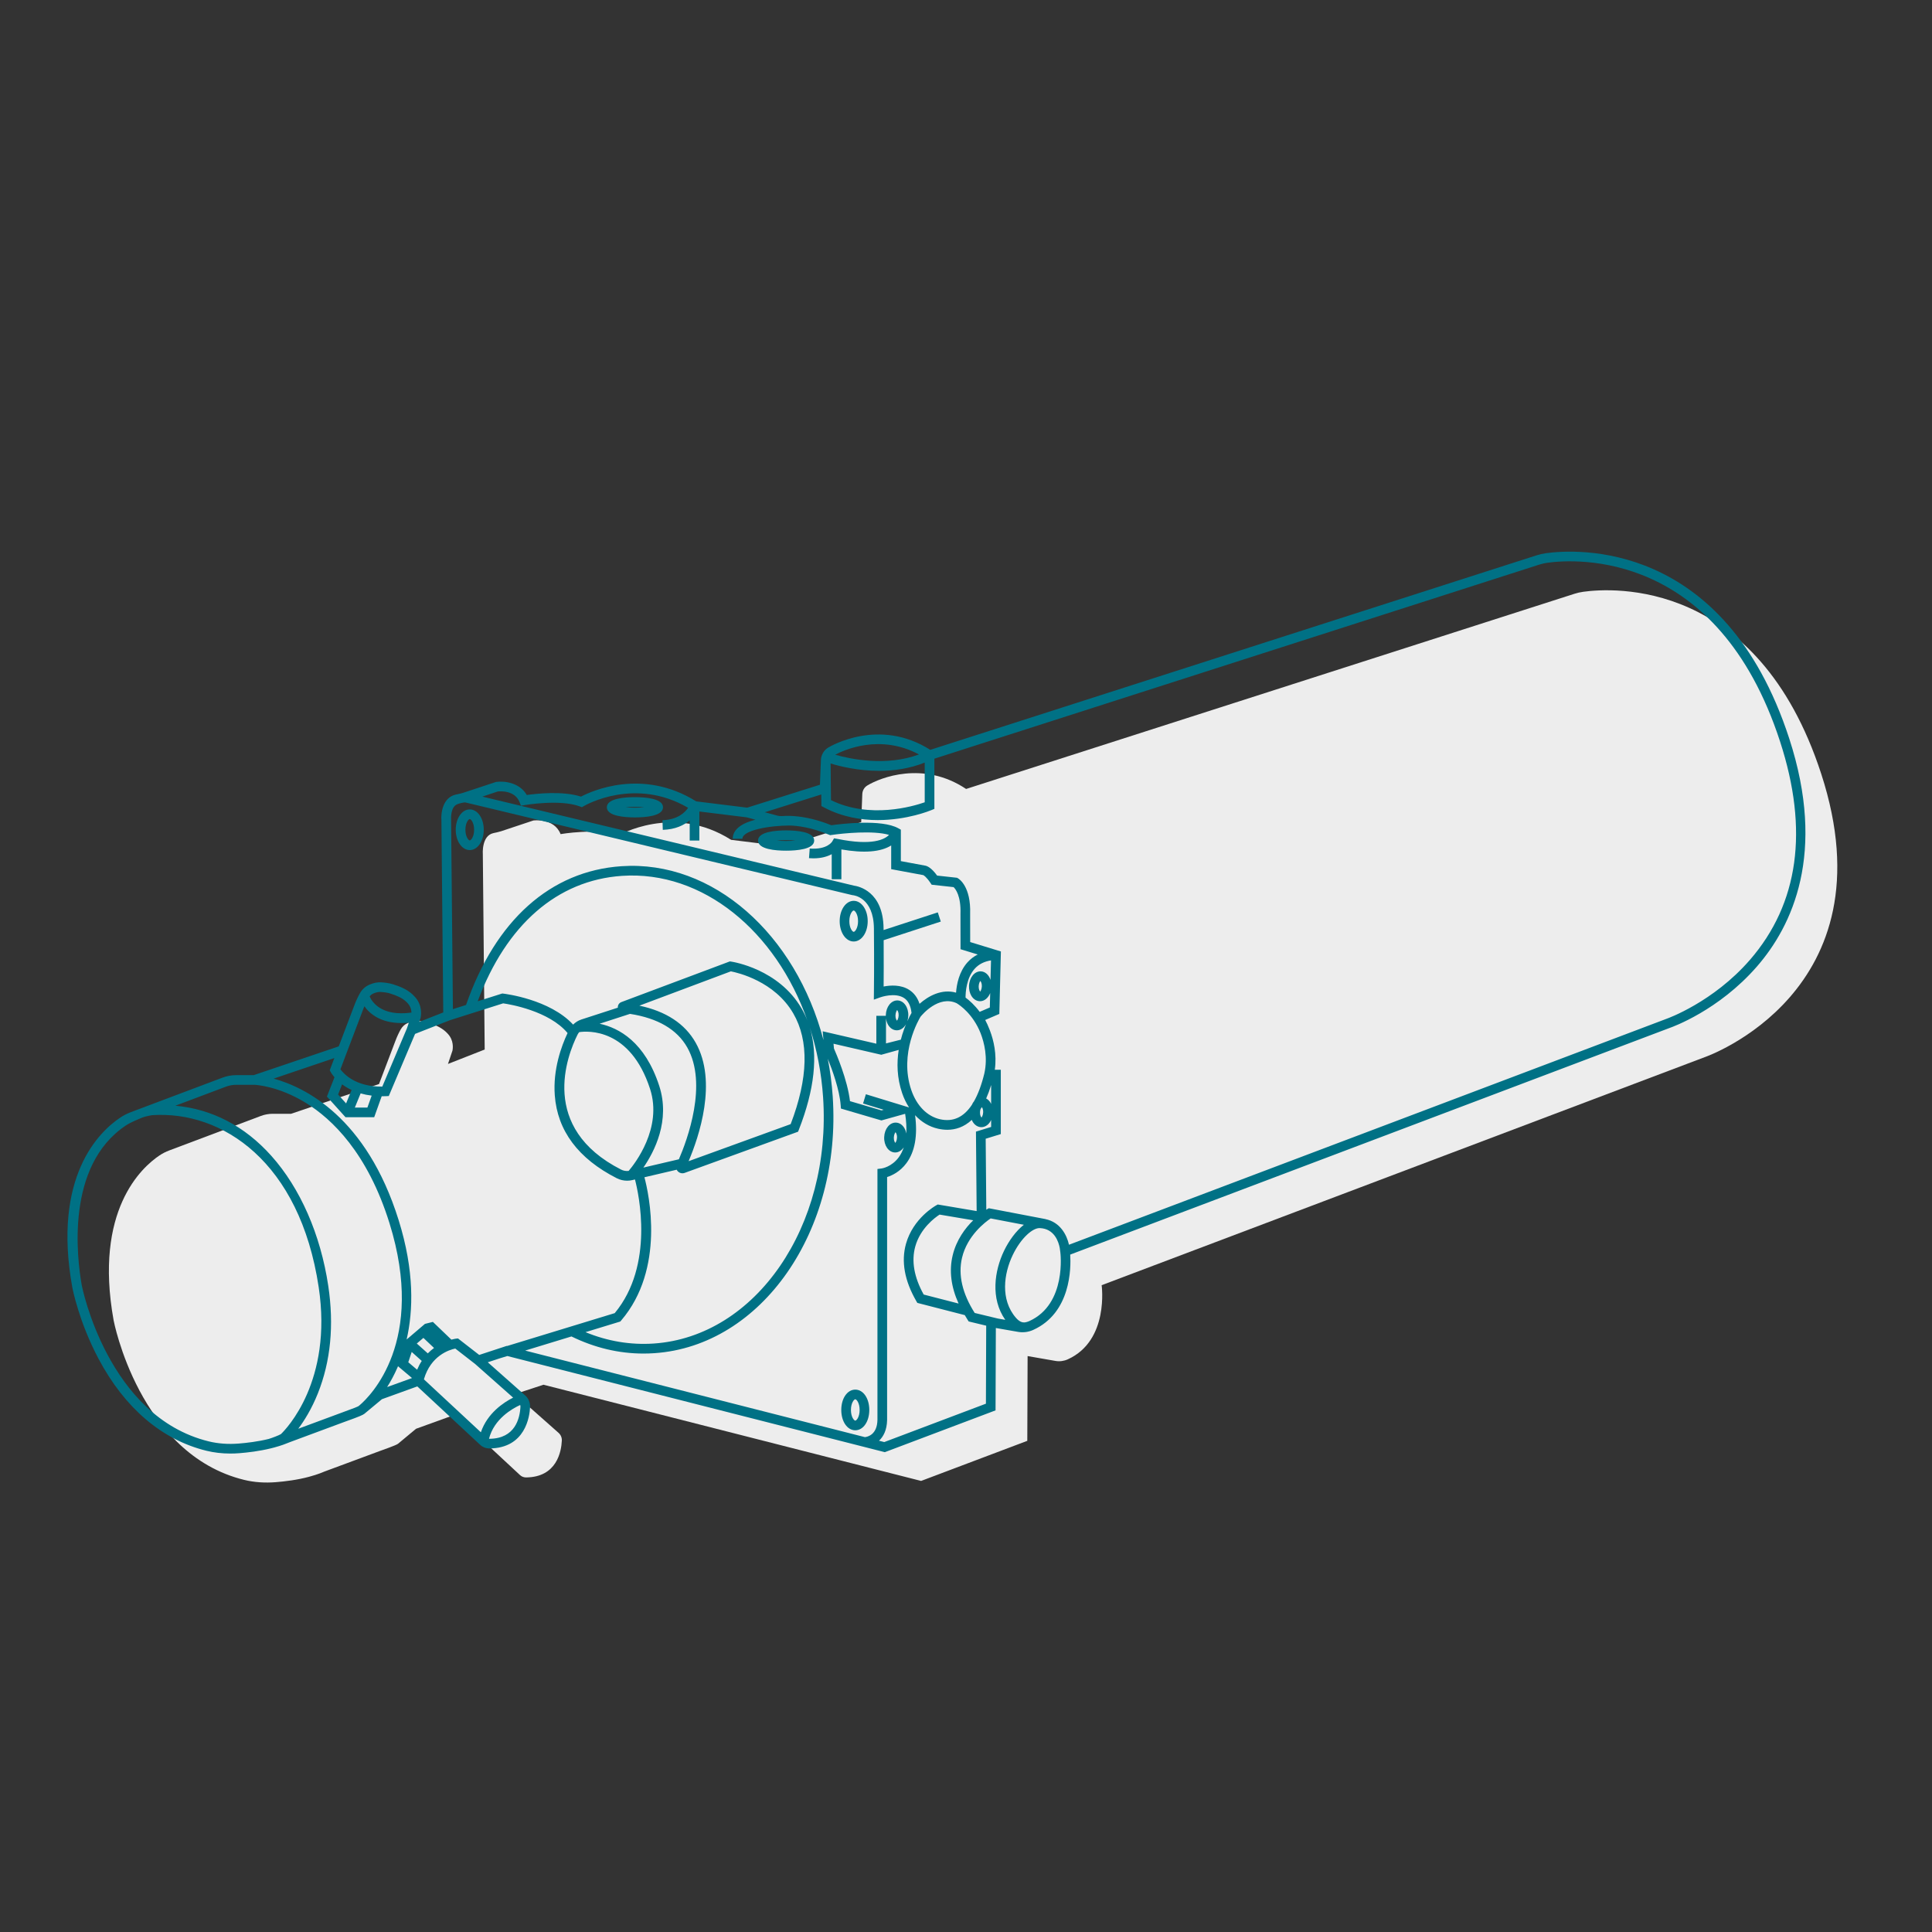 <?xml version="1.0" encoding="UTF-8"?>
<svg xmlns="http://www.w3.org/2000/svg" width="400" height="400" viewBox="0 0 400 400">
  <rect x="0" y="0" width="400" height="400" fill="#333333" stroke="none"/>
  <defs>
    <style>
      .uuid-861439ac-345b-40d0-bbb0-3a086f393040 {
        fill: #007185;
      }

      .uuid-8d4d6d8f-766d-4e34-ba29-a0c9df49bec4 {
        fill: #ededed;
      }
    </style>
  </defs>
  <g id="uuid-dcc4972d-9b74-44ea-a5d5-8691a1e7877a" data-name="Filling 1">
    <path class="uuid-8d4d6d8f-766d-4e34-ba29-a0c9df49bec4" d="m94.205,292.894l-8.067,2.918-3.732,3.103c-.37.314-3.33,1.337-3.785,1.506l-11.415,4.234c-.467.173-1.183.542-3.172,1.083-2.424.66-5.009.979-6.963,1.132-2.185.172-4.391.045-6.52-.475-21.794-5.332-27.032-33.057-27.032-33.057-4.091-22.741,5.818-31.653,9.501-34.117.634-.424,1.312-.769,2.026-1.037l18.949-7.135c.793-.299,1.634-.452,2.481-.452h3.786l18.211-6.161,3.333-8.778c.41-1.117.842-1.976,1.162-2.541.341-.604.872-1.072,1.51-1.345.535-.229,1.226-.433,1.935-.395.675.036,1.505.136,2.187.35,1.36.427,2.647.929,3.678,1.871.323.295.624.623.854.975.921,1.409.542,2.953.542,2.953l-.927,2.752,7.602-2.984-.385-40.397s-.32-3.86,2.191-4.411c.553-.121,1.109-.225,1.646-.404l6.613-2.204s4.285-.62,5.648,2.816c0,0,7.525-1.309,11.888.327,0,0,11.471-6.741,23.413.858l10.992,1.357,15.946-5.021.228-5.816c.028-.723.41-1.39,1.028-1.766,2.668-1.622,11.594-5.202,20.464.712l125.953-40.41c.591-.188,1.192-.326,1.806-.411,6.043-.841,36.082-2.84,49.279,37.681,14.711,45.17-24.035,58.638-24.035,58.638l-124.942,47.242s1.607,11.443-7,15.347c-.8.363-1.692.485-2.558.334l-5.772-1.006-.064,17.55-21.986,8.301-78.184-19.917-5.929,1.945,9.048,8.014c.458.405.711.992.682,1.603-.105,2.26-1.03,7.564-7.389,7.63-.466.005-.921-.16-1.263-.478l-13.463-12.515Z"></path>
  </g>
  <g id="uuid-97fd4542-6f90-4cd0-ac7d-7018f6214976" data-name="Lines 1">
    <g>
      <path class="uuid-861439ac-345b-40d0-bbb0-3a086f393040" d="m370.441,152.896c-13.455-41.31-44.313-39.202-50.367-38.362-.658.092-1.321.243-1.974.45l-125.5,40.264c-10.582-6.731-20.7-.731-21.131-.469-.902.549-1.466,1.514-1.508,2.582l-.201,5.112-15.066,4.745-10.555-1.303c-11.105-6.935-21.623-2.15-23.849-.983-3.78-1.217-9.236-.618-11.222-.337-1.523-2.626-4.752-2.937-6.367-2.705l-6.786,2.245c-.38.127-.786.213-1.216.305l-.329.071c-2.656.584-3.118,3.713-2.976,5.397l.378,39.708-4.965,1.949.268-.799c.021-.08.47-1.986-.676-3.739-.256-.39-.598-.782-1.017-1.166-1.193-1.09-2.653-1.647-4.053-2.087-.842-.264-1.788-.36-2.435-.395-.74-.042-1.551.119-2.38.474-.851.363-1.537.976-1.988,1.772-.315.56-.785,1.481-1.225,2.678l-3.166,8.337-17.608,5.957h-3.621c-.972,0-1.925.174-2.833.516l-18.949,7.135c-.792.298-1.543.683-2.229,1.142-4.36,2.917-14.057,12.179-9.928,35.133.055.289,1.384,7.168,5.442,14.812,5.416,10.2,13.139,16.781,22.335,19.03,1.566.384,3.225.576,4.949.576.62,0,1.25-.025,1.886-.075,1.679-.132,4.099-.412,6.461-.991l.001.003c.002-.001.029-.009.066-.02.207-.051.415-.101.62-.157,1.63-.444,2.457-.785,2.951-.988.117-.048.216-.089.306-.122l11.415-4.235.38-.136c2.666-.953,3.359-1.271,3.664-1.514l.001.001c.025-.019.142-.112.32-.265l3.308-2.751,7.328-2.651,13.016,12.099c.518.481,1.199.746,1.924.746h.031c7.404-.077,8.284-6.589,8.377-8.584.042-.914-.329-1.788-1.019-2.398l-7.743-6.858,2.547-.836,1.508-.46,77.844,19.83.306.078,22.925-8.655.062-17.055,4.604.803c1.059.183,2.147.043,3.143-.409,7.797-3.536,7.829-12.8,7.65-15.591l124.207-46.964c.406-.141,10.029-3.559,17.961-12.668,7.33-8.418,14.441-23.445,6.697-47.224Zm-188.408,6.699c2.98,0,6.25-.436,9.42-1.712v8.221c-2.397.839-11.365,3.497-19.406-.444l-.079-7.588c1.863.57,5.639,1.523,10.065,1.523Zm8.231-3.395c-6.819,2.539-14.259.937-17.346.058,1.814-.968,9.281-4.383,17.346-.058Zm-87.198,7.659c.519-.052,3.526-.247,4.499,2.203l.3.756.801-.139c.072-.013,7.304-1.245,11.366.278l.445.166.411-.24c.439-.255,10.616-6.039,21.579.364-.629.933-2.136,2.465-5.307,2.566l.062,1.999c2.649-.084,4.417-.986,5.572-1.97v4.183h2v-6.014l9.8,1.21,1.804.488c-2.514.65-4.694,1.827-4.694,3.955h2c0-1.79,5.685-2.746,9.797-2.75,1.713.044,4.513.406,8.119,1.895l.256.105.274-.041c2.41-.36,8.735-.972,11.917-.019-.901.931-3.483,2.301-10.668.832l-.72-.124-.359.627c-.04.073-1.038,1.769-4.675,1.49l-.15,1.994c.318.024.622.036.912.036,1.696-0,2.917-.389,3.792-.862v5.189h2v-6.172c4.675.813,8.141.539,10.312-.823v4.909l6.615,1.228.026.004c.105.05.627.344,1.48,1.605l.259.384,4.542.498c.395.374,1.551,1.8,1.423,5.553l.012,7.302,3.567,1.093c-.795.402-1.504.931-2.109,1.603-1.779,1.973-2.266,4.63-2.385,6.297-2.943-.836-5.731.683-7.561,2.313-.41-1.268-1.123-2.234-2.133-2.885-1.739-1.123-3.92-.969-5.302-.699.016-1.803.034-5.323.007-9.591l11.829-3.855-.619-1.901-11.226,3.658c-.001-.125-.002-.244-.003-.369-.078-7.703-5.273-8.714-6.125-8.827l-76.939-18.432,3.197-1.066Zm102.009,39.01c-.342-1.016-1.085-1.725-2.002-1.76-1.288-.05-2.38,1.266-2.447,2.999-.029.746.137,1.469.467,2.036.407.701,1.042,1.118,1.74,1.145.024.001.049.002.073.002.916,0,1.704-.681,2.101-1.694l-.075,2.993-2.098.901c-1.056-1.417-2.142-2.373-2.926-2.951-.003-1.065.155-4.05,1.911-5.991.84-.929,1.975-1.491,3.359-1.711l-.102,4.034Zm-1.793,1.343c-.026.655-.305,1.036-.327,1.087-.108-.057-.356-.458-.331-1.113.025-.656.305-1.037.327-1.088.107.057.355.459.331,1.114Zm1.923,24.364c-.039-.084-.074-.171-.119-.249-.236-.406-.554-.703-.911-.898.367-.828.712-1.752,1.03-2.784v3.931Zm-1.65,1.708v.001c-.025.655-.304,1.036-.326,1.088-.108-.057-.356-.458-.331-1.114.01-.265.065-.472.124-.644.083-.132.168-.255.25-.394.12.12.306.485.284,1.064Zm.243-8.039c-.582,2.38-1.307,4.313-2.167,5.815-.035.045-.075.08-.109.129-.111.161-.204.34-.287.527-1.712,2.601-3.917,3.615-6.591,3.018-2.684-.598-4.859-2.801-5.969-6.046-2.613-7.637,1.651-14.764,1.907-15.181.328-.41,3.754-4.518,7.468-2.808.694.415,3.375,2.231,4.965,6.194.789,2.036,1.514,5.056.783,8.352Zm-20.845,7.524l-.451.127-6.521-1.915c-.523-4.443-2.869-9.882-3.317-10.893l-.093-.997,9.89,2.286,3.606-1.005c-.412,2.647-.385,5.742.717,8.963.372,1.088.858,2.068,1.426,2.95l-8.938-2.733-.584,1.912,4.266,1.305Zm.913-17.601c.407.701,1.042,1.118,1.74,1.145.024.001.049.002.073.002.782,0,1.473-.495,1.906-1.27-.524,1.246-1.072,2.869-1.418,4.75l.34-1.543-3.071.777v-5.198c.062.49.205.951.43,1.338Zm1.531-1.958c.025-.656.304-1.037.326-1.089.108.057.356.458.332,1.113-.025.656-.305,1.037-.327,1.089-.108-.057-.356-.458-.331-1.113Zm-90.595-43.748l.233-.086c.395-.106.649-.168,1.111-.244.067-.011.141-.009.206.006l80.042,19.175.161.025c.176.014,4.312.428,4.378,6.865.076,7.418.001,13.265,0,13.323l-.017,1.443,1.358-.49c.029-.011,3.021-1.069,4.894.144.877.568,1.389,1.62,1.553,3.096-.195.335-.511.919-.872,1.714.114-.345.187-.721.203-1.122v-.001c.066-1.732-.904-3.129-2.208-3.179-.024-.001-.049-.002-.072-.002-1.272,0-2.308,1.301-2.374,3.001-.002.061.004.12.005.181h-1.968v5.774l-11.114-2.569.169,1.823c-5.746-21.857-22.819-37.294-41.842-36-14.669.993-26.068,11.196-32.158,28.728l-2.722.863-.375-39.118c.005-.118-.226-2.852,1.408-3.352Zm38.618,77.278l6.686-1.564c.055.112.124.218.211.314.256.279.608.429.972.429.151,0,.305-.026.453-.08l23.492-8.531.165-.422c3.242-8.299,3.998-15.372,2.275-21.105,1.448,4.501,2.393,9.327,2.735,14.373,1.808,26.697-13.924,49.581-35.067,51.012-4.816.324-9.555-.477-14.123-2.357l7.202-2.2.19-.221c9.161-10.715,5.729-26.201,4.81-29.648Zm7.137-3.723l-7.352,1.72c2.278-3.298,5.611-9.745,3.285-16.908-2.96-9.114-8.366-12.026-12.345-12.876l6.287-2.04c5.744.89,9.744,3.214,11.859,6.955,4.28,7.576.013,19.103-1.735,23.149Zm3.476-24.132c-2.222-3.933-6.138-6.506-11.664-7.674l18.945-7.104c1.449.28,9.06,2.042,12.926,8.709,3.288,5.672,3.106,13.383-.541,22.922l-21.131,7.674c2.141-5.039,6.023-16.457,1.465-24.526Zm21.925-7.092c-4.76-8.187-14.194-9.649-14.594-9.707l-.255-.037-22.458,8.42c-.483.18-.774.652-.738,1.159l-7.549,2.449c-.658.213-1.229.584-1.707,1.056-4.823-5.231-14.043-6.368-14.456-6.416l-.214-.025-5.086,1.613c5.919-15.85,16.464-25.061,29.882-25.969,16.733-1.13,31.866,11.462,38.381,29.957-.341-.867-.743-1.701-1.208-2.5Zm-46.371,5.392c.091-.183.209-.344.339-.494,1.727-.252,10.56-.874,14.663,11.757,2.637,8.12-3.21,15.545-4.433,16.977-.529.064-1.073-.025-1.561-.273-17.017-8.661-11.197-23.595-9.008-27.967Zm-42.283-8.494c.539-.229,1.049-.339,1.488-.316.751.04,1.44.149,1.941.306,1.364.429,2.448.874,3.303,1.655.296.271.528.535.692.785.352.539.442,1.113.455,1.525-6.211.848-8.158-2.201-8.657-3.354.214-.25.463-.467.777-.601Zm-2.125,3.311c.087-.236.174-.453.261-.663,1.118,1.56,3.362,3.471,7.693,3.471.478,0,.982-.024,1.512-.073l-.4,1.185-5.095,12.048c-5.509.056-7.942-2.6-8.669-3.583l1.361-3.596h-0s3.336-8.788,3.336-8.788Zm-4.353,15.497c.543.408,1.198.811,1.964,1.174l-1.133,2.78-1.656-1.841.826-2.113Zm3.836,1.878c.693.202,1.455.358,2.288.46l-.883,2.471h-2.6l1.195-2.93Zm-25.235,72.496c-2.189.174-4.28.021-6.204-.45-20.903-5.114-26.235-32.001-26.285-32.263-1.019-5.662-3.373-24.782,9.072-33.109.56-.374.929-.558,1.868-1l1.164-.498c.352-.165.717-.295,1.094-.389.527-.13,1.184-.27,1.405-.284,14.444-.936,30.531,9.623,34.441,35.619,2.928,19.465-6.737,29.375-7.811,30.407-.317.229-1.982.853-2.543,1.013-2.251.557-4.584.827-6.201.954Zm21.684-6.535l-9.361,3.469c1.254-1.674,2.779-4.107,4.069-7.341,2.646-6.63,3.366-14.121,2.142-22.265-1.602-10.641-5.79-20.198-11.795-26.911-5.515-6.165-12.302-9.685-19.86-10.361l10.477-3.945c.683-.257,1.398-.387,2.128-.387h3.771c.141.005,4.913.21,10.669,3.76,5.379,3.317,12.743,10.324,17.281,24.867,7.653,24.52-4.055,35.894-6.116,37.661l-.222.185c-.024.019-.05.04-.062.05h0c-.18.111-.871.413-3.121,1.218Zm16.549-15.341l2.203,2.087c-.436.319-.871.689-1.292,1.119l-2.28-2.039,1.368-1.167Zm-1.301,6.587l-1.828-1.541.709-2.136,2.08,1.861c-.356.539-.677,1.145-.962,1.816Zm-1.054,1.728l-5.154,1.864c.742-1.176,1.49-2.545,2.175-4.122.026-.06.051-.128.078-.189l2.902,2.446Zm16.049,12.574h-.01c-.034,0-.063-.013-.096-.017,1.046-4.119,4.864-6.258,6.448-6.979.03.104.063.208.058.319-.115,2.47-1.1,6.622-6.4,6.677Zm4.884-8.52c-1.979.997-5.329,3.213-6.679,7.173l-11.793-10.963c1.425-4.932,5.268-6.12,6.493-6.373l4.12,3.201,7.859,6.961Zm-7.022-8.842l-4.394-3.413-.399.042c-.016.002-.393.05-.971.205l-3.828-3.673-1.641.41-3.796,3.236c1.378-5.981,1.634-14.19-1.646-24.7-6.673-21.383-19.436-27.545-25.884-29.316l12.565-4.252-.954,2.523.22.403c.032.059.275.479.762,1.046l-1.563,4,3.847,4.274h5.942l1.549-4.338c.273-0.0.553-.006.839-.019l.631-.028,5.441-12.867,7.185-2.821,11.053-3.504c1.395.2,9.505,1.558,13.337,6.148-1.279,2.708-3.046,7.528-2.648,12.894.544,7.333,4.858,13.106,12.823,17.16.675.343,1.414.519,2.153.519.353,0,.707-.04,1.053-.121l.574-.134c.78,2.993,4.053,17.753-4.191,27.671l-22.28,6.805-.08-.02-5.7,1.871Zm19.098-3.826c4.798,2.345,9.797,3.541,14.904,3.541.751,0,1.504-.025,2.259-.077,22.244-1.506,38.81-25.346,36.929-53.142-.181-2.671-.529-5.282-1.024-7.821.88,2.17,2.431,6.376,2.672,9.625l.051.69,8.384,2.462,4.913-1.373c.23,1.489.31,2.848.238,4.071-.076-.401-.204-.779-.392-1.103-.407-.701-1.042-1.118-1.74-1.145-1.293-.06-2.38,1.267-2.447,3.001-.066,1.732.904,3.129,2.208,3.179.024.001.049.002.072.002.712,0,1.342-.417,1.778-1.074-.256.762-.591,1.452-1.025,2.047-1.477,2.024-3.476,2.325-3.553,2.336l-.875.11v51.949c-.059,3.078-2.047,3.507-2.598,3.567l-70.338-17.918,9.584-2.927Zm67.402-41.168c-.025.656-.304,1.037-.326,1.089-.108-.057-.356-.459-.332-1.113.025-.656.305-1.037.327-1.089.108.057.356.458.331,1.113Zm-2.639,63.035l-1.087-.277c.912-.852,1.635-2.206,1.675-4.292v-50.302c1.003-.316,2.675-1.085,4.008-2.885,1.75-2.364,2.34-5.704,1.786-9.916,1.32,1.412,2.933,2.39,4.75,2.795.616.137,1.265.221,1.932.221,1.66,0,3.426-.532,5.056-2.046.052.122.105.244.17.356.407.701,1.042,1.118,1.74,1.145.024.001.049.002.072.002.672,0,1.308-.364,1.752-1.008.105-.152.195-.32.274-.495v1.461l-3.144.967.144,16.449-8.05-1.362-.305.167c-.194.106-4.792,2.674-6.274,7.965-1.023,3.653-.305,7.649,2.137,11.877l.21.364,9.823,2.53c.196.327.378.653.594.982l.217.331,3.625.874-.058,16.152-21.048,7.946Zm25.055-25.306l-1.531-.267-4.801-1.158c-2.57-4.044-3.454-7.88-2.627-11.408,1.083-4.619,4.838-7.43,5.932-8.164l6.875,1.316c-1.644,1.281-3.113,3.33-4.106,5.393-1.974,4.102-2.849,9.87.259,14.288Zm-9.665-3.374l-7.226-1.862c-1.993-3.597-2.579-6.944-1.744-9.953,1.051-3.784,4.097-5.995,5.036-6.601l6.961,1.177c-1.633,1.605-3.491,4.036-4.263,7.299-.748,3.162-.329,6.493,1.236,9.939Zm14.635,3.637c-.302.137-.616.226-.934.272-.423.03-1.046-.055-1.823-.949-3.292-3.775-2.504-9.194-.669-13.006,1.717-3.566,4.169-5.657,5.624-5.573,3.012.131,3.878,2.843,4.123,4.165l-.006.002.109.79c.015.107,1.389,10.755-6.424,14.299Zm149.19-74.778c-7.577,8.738-17.069,12.122-17.189,12.164l-123.78,46.803c-.467-2.072-1.843-4.685-4.882-5.305l.002-.009-11.721-2.244-.323.187c-.021.012-.097.058-.196.12l-.128-14.697,3.13-.963v-13.321h-1.239c.44-3.21-.232-6.052-1.003-8.099l.003-.001c-.009-.022-.018-.042-.027-.064-.331-.87-.677-1.608-.962-2.14l2.922-1.252.325-12.934-6.357-1.947-.011-5.789c.195-5.7-2.258-7.26-2.538-7.419l-.179-.102-4.119-.451c-1.197-1.647-2.084-2.026-2.578-2.08l-4.93-.915v-6.509l-.512-.286c-3.498-1.957-11.995-.898-13.871-.634-3.767-1.518-6.749-1.891-8.612-1.937v-.005c-.028,0-.063 0-.094 0-.51-.01-.91.006-1.235.028-.105.004-.214.009-.326.015-.306.018-.611-.008-.911-.089l-2.601-.703,11.687-3.68.025,2.397.526.278c3.758,1.99,7.672,2.629,11.15,2.629,6.057,0,10.796-1.94,11.104-2.068l.613-.257v-10.389l125.256-40.186c.542-.172,1.094-.298,1.641-.374,5.771-.805,35.23-2.792,48.19,37.001,5.974,18.341,3.871,33.558-6.249,45.228Z"></path>
      <path class="uuid-861439ac-345b-40d0-bbb0-3a086f393040" d="m131.455,169.237c2.172,0,5.814-.273,5.814-2.098s-3.643-2.099-5.814-2.099-5.814.273-5.814,2.099,3.643,2.098,5.814,2.098Zm1.935-2.098c-1.102.118-2.769.118-3.871,0,1.102-.119,2.769-.119,3.871,0Z"></path>
      <path class="uuid-861439ac-345b-40d0-bbb0-3a086f393040" d="m162.756,176.124c2.172,0,5.814-.273,5.814-2.099s-3.643-2.099-5.814-2.099-5.814.273-5.814,2.099,3.643,2.099,5.814,2.099Zm1.938-2.099c-1.103.119-2.773.119-3.875,0,1.102-.119,2.772-.119,3.875,0Z"></path>
      <path class="uuid-861439ac-345b-40d0-bbb0-3a086f393040" d="m176.748,194.928c1.627,0,2.901-1.849,2.901-4.21s-1.274-4.21-2.901-4.21-2.901,1.85-2.901,4.21,1.274,4.21,2.901,4.21Zm0-6.42c.262,0,.901.774.901,2.21s-.64,2.21-.901,2.21-.901-.774-.901-2.21.64-2.21.901-2.21Z"></path>
      <path class="uuid-861439ac-345b-40d0-bbb0-3a086f393040" d="m97.259,175.999c1.626,0,2.9-1.85,2.9-4.21s-1.274-4.21-2.9-4.21c-1.627,0-2.901,1.849-2.901,4.21s1.274,4.21,2.901,4.21Zm0-6.42c.262,0,.9.774.9,2.21s-.639,2.21-.9,2.21-.901-.774-.901-2.21.64-2.21.901-2.21Z"></path>
      <path class="uuid-861439ac-345b-40d0-bbb0-3a086f393040" d="m179.978,291.915c0-2.4-1.247-4.21-2.9-4.21-1.654,0-2.901,1.81-2.901,4.21s1.247,4.21,2.901,4.21c1.653,0,2.9-1.81,2.9-4.21Zm-2.9,2.21c-.262,0-.901-.774-.901-2.21s.64-2.21.901-2.21.9.774.9,2.21-.639,2.21-.9,2.21Z"></path>
    </g>
  </g>
</svg>
